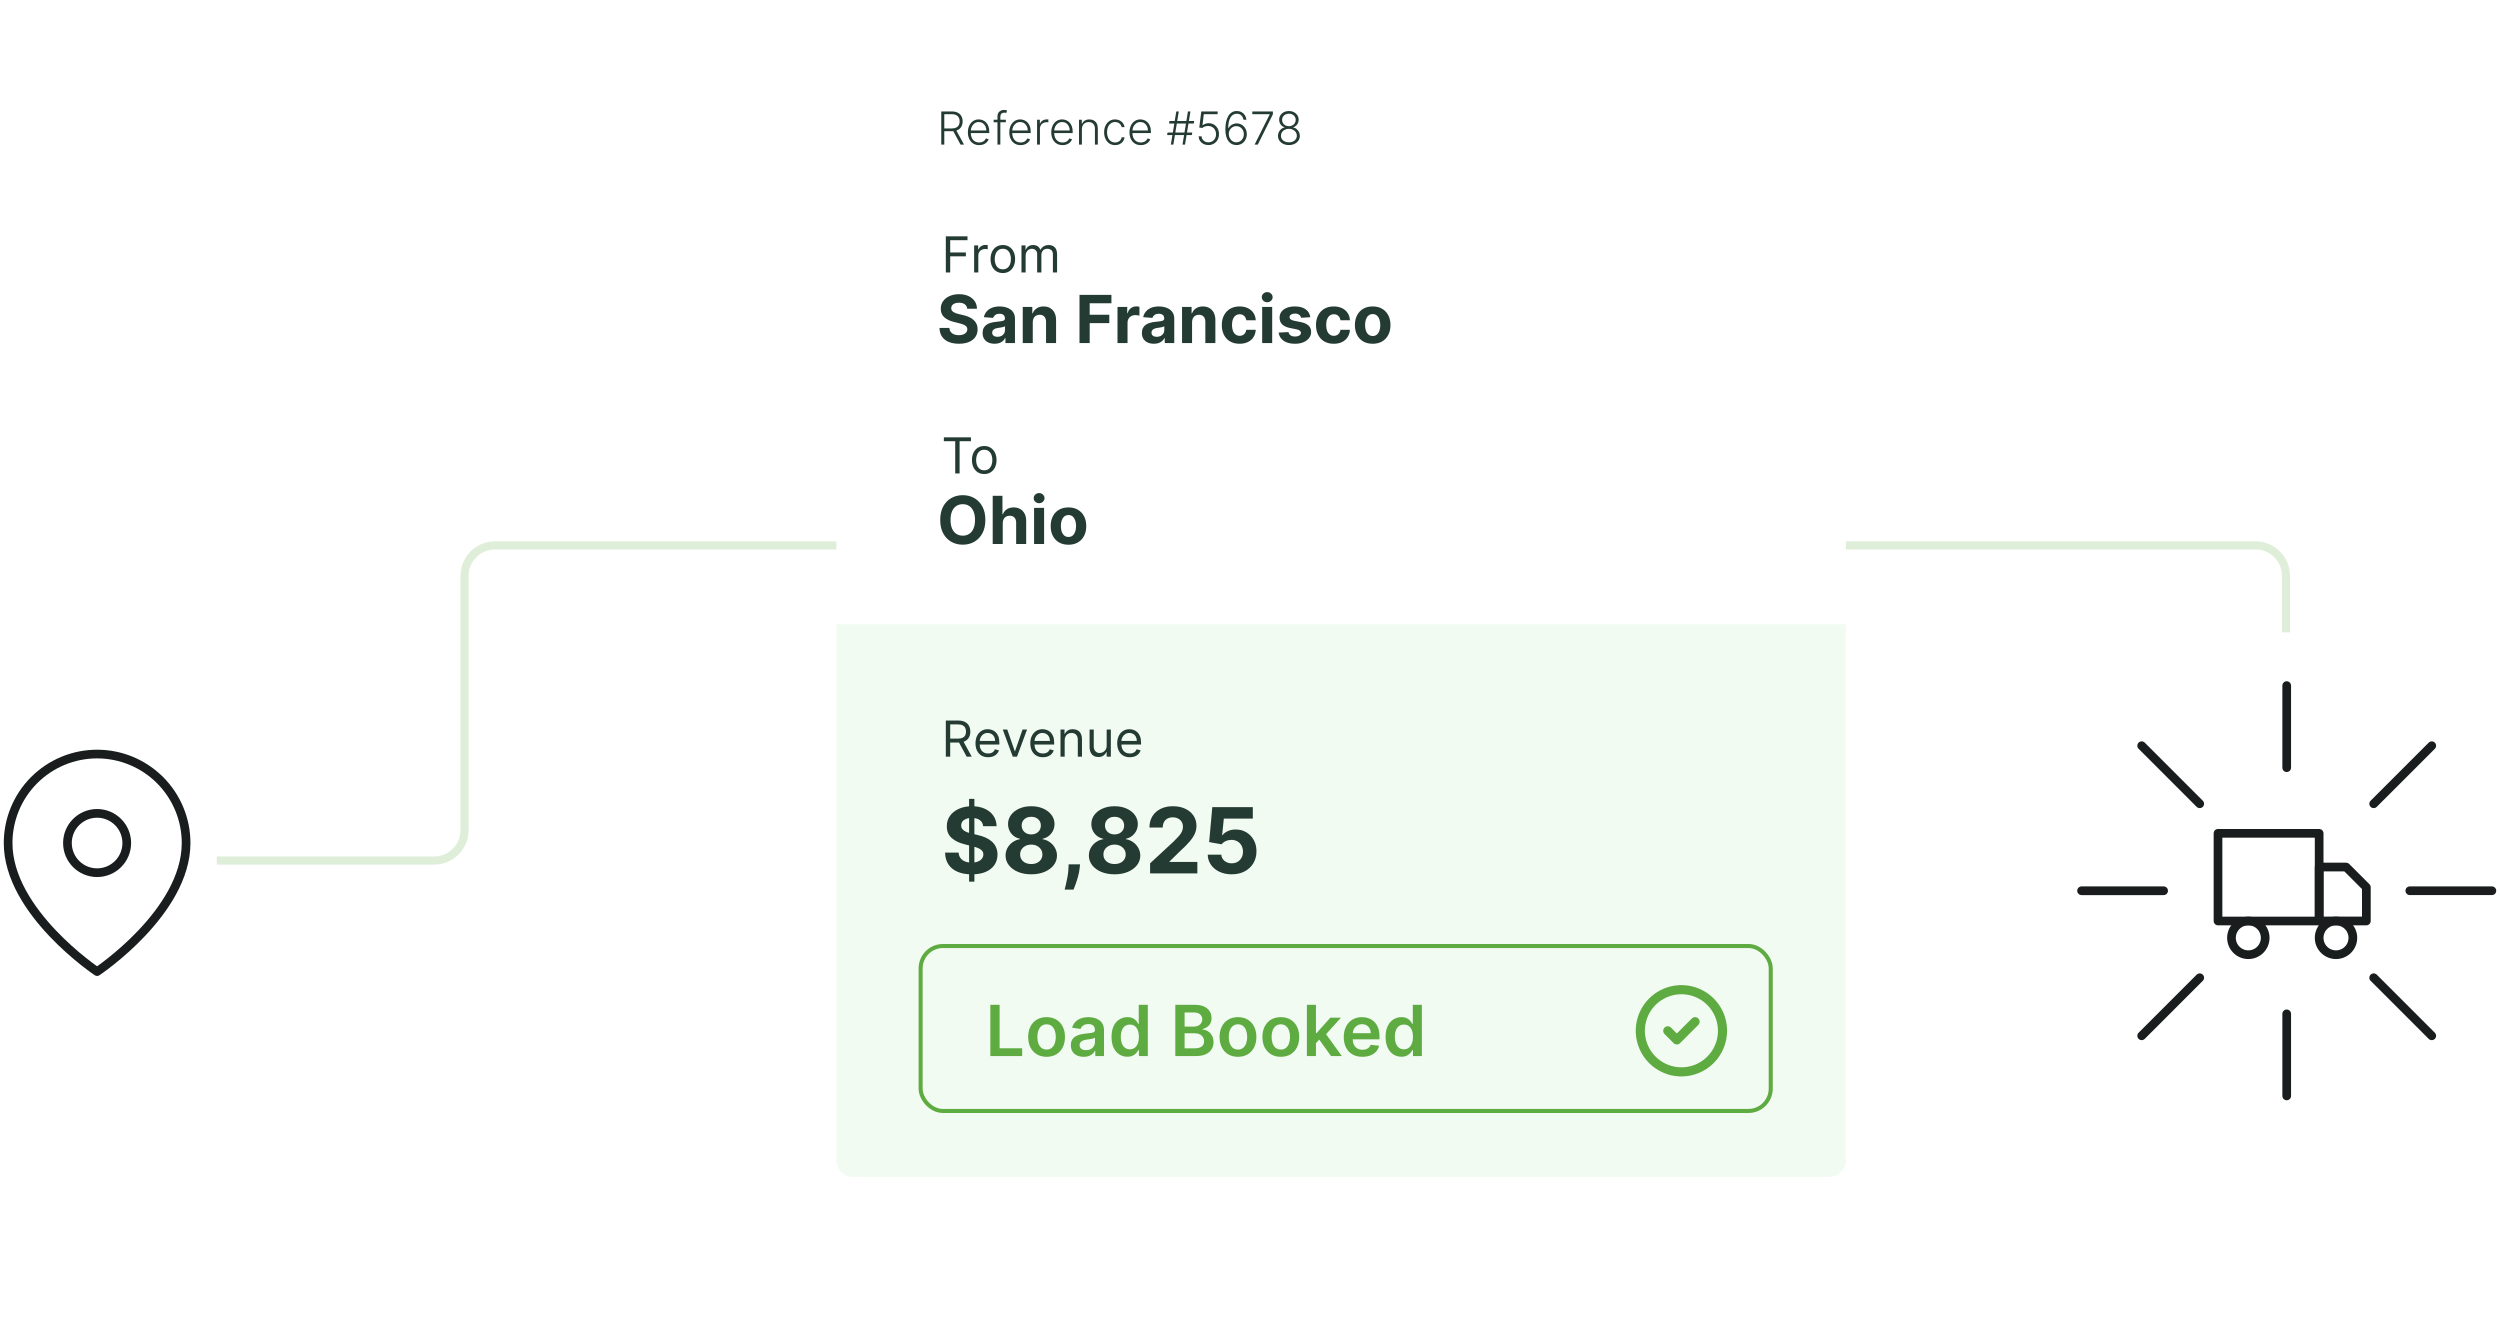 <svg width="616" height="325" viewBox="0 0 616 325" fill="none" xmlns="http://www.w3.org/2000/svg">
<path d="M571.438 205.332H546.516V226.931H571.438V205.332Z" stroke="#191D1D" stroke-width="2.142" stroke-linecap="round" stroke-linejoin="round"/>
<path d="M571.438 213.637H578.083L583.068 218.621V226.929H571.438V213.637Z" stroke="#191D1D" stroke-width="2.142" stroke-linecap="round" stroke-linejoin="round"/>
<path d="M553.99 235.239C556.284 235.239 558.143 233.379 558.143 231.085C558.143 228.791 556.284 226.932 553.99 226.932C551.696 226.932 549.836 228.791 549.836 231.085C549.836 233.379 551.696 235.239 553.99 235.239Z" stroke="#191D1D" stroke-width="2.142" stroke-linecap="round" stroke-linejoin="round"/>
<path d="M575.591 235.239C577.885 235.239 579.745 233.379 579.745 231.085C579.745 228.791 577.885 226.932 575.591 226.932C573.297 226.932 571.438 228.791 571.438 231.085C571.438 233.379 573.297 235.239 575.591 235.239Z" stroke="#191D1D" stroke-width="2.142" stroke-linecap="round" stroke-linejoin="round"/>
<path d="M563.445 168.93V189.151" stroke="#191D1D" stroke-width="2.142" stroke-linecap="round" stroke-linejoin="round"/>
<path d="M563.445 249.812V270.033" stroke="#191D1D" stroke-width="2.142" stroke-linecap="round" stroke-linejoin="round"/>
<path d="M527.707 183.742L542.013 198.049" stroke="#191D1D" stroke-width="2.142" stroke-linecap="round" stroke-linejoin="round"/>
<path d="M584.879 240.914L599.185 255.22" stroke="#191D1D" stroke-width="2.142" stroke-linecap="round" stroke-linejoin="round"/>
<path d="M512.895 219.482H533.116" stroke="#191D1D" stroke-width="2.142" stroke-linecap="round" stroke-linejoin="round"/>
<path d="M593.777 219.48H613.998" stroke="#191D1D" stroke-width="2.142" stroke-linecap="round" stroke-linejoin="round"/>
<path d="M527.707 255.22L542.013 240.914" stroke="#191D1D" stroke-width="2.142" stroke-linecap="round" stroke-linejoin="round"/>
<path d="M584.879 198.049L599.185 183.742" stroke="#191D1D" stroke-width="2.142" stroke-linecap="round" stroke-linejoin="round"/>
<path d="M45.855 207.724C45.855 224.779 23.927 239.397 23.927 239.397C23.927 239.397 2 224.779 2 207.724C2 201.909 4.31 196.331 8.422 192.219C12.534 188.107 18.112 185.797 23.927 185.797C29.743 185.797 35.32 188.107 39.432 192.219C43.544 196.331 45.855 201.909 45.855 207.724Z" stroke="#191D1D" stroke-width="2.142" stroke-linecap="round" stroke-linejoin="round"/>
<path d="M23.926 215.032C27.963 215.032 31.235 211.76 31.235 207.723C31.235 203.686 27.963 200.414 23.926 200.414C19.89 200.414 16.617 203.686 16.617 207.723C16.617 211.76 19.89 215.032 23.926 215.032Z" stroke="#191D1D" stroke-width="2.142" stroke-linecap="round" stroke-linejoin="round"/>
<g filter="url(#filter0_d_5001_12774)">
<rect x="190" y="22.246" width="248.349" height="286.557" rx="3.666" fill="white"/>
</g>
<g filter="url(#filter1_d_5001_12774)">
<rect x="198.246" y="13.08" width="248.349" height="286.557" rx="3.666" fill="white"/>
</g>
<path opacity="0.2" d="M53.414 212.038H106.969C111.11 212.038 114.467 208.681 114.467 204.54V141.881C114.467 137.74 117.824 134.383 121.965 134.383H555.761C559.902 134.383 563.259 137.74 563.259 141.881V155.805" stroke="#5EAB41" stroke-width="2"/>
<g filter="url(#filter2_d_5001_12774)">
<rect x="206.086" y="3" width="248.732" height="286.999" rx="4.083" fill="white"/>
</g>
<path d="M231.928 35.631V27.465H234.564C235.143 27.465 235.627 27.57 236.015 27.78C236.406 27.988 236.7 28.276 236.896 28.645C237.096 29.012 237.195 29.433 237.195 29.909C237.195 30.385 237.096 30.805 236.896 31.169C236.7 31.533 236.407 31.818 236.019 32.023C235.631 32.227 235.15 32.33 234.576 32.33H232.331V31.648H234.556C234.981 31.648 235.335 31.577 235.616 31.436C235.901 31.296 236.112 31.095 236.25 30.834C236.391 30.574 236.462 30.265 236.462 29.909C236.462 29.553 236.391 29.242 236.25 28.976C236.109 28.708 235.897 28.5 235.612 28.354C235.331 28.208 234.974 28.135 234.544 28.135H232.674V35.631H231.928ZM235.529 31.947L237.538 35.631H236.677L234.687 31.947H235.529ZM241.274 35.758C240.703 35.758 240.208 35.626 239.791 35.36C239.374 35.091 239.051 34.721 238.822 34.247C238.596 33.772 238.483 33.224 238.483 32.605C238.483 31.988 238.596 31.44 238.822 30.962C239.051 30.481 239.366 30.105 239.767 29.834C240.171 29.56 240.637 29.423 241.166 29.423C241.499 29.423 241.819 29.484 242.127 29.606C242.436 29.726 242.712 29.911 242.957 30.16C243.204 30.408 243.399 30.72 243.543 31.098C243.686 31.472 243.758 31.916 243.758 32.429V32.78H238.974V32.154H243.032C243.032 31.761 242.953 31.407 242.793 31.093C242.636 30.777 242.417 30.527 242.135 30.344C241.856 30.16 241.533 30.069 241.166 30.069C240.778 30.069 240.437 30.172 240.142 30.38C239.847 30.587 239.615 30.861 239.448 31.201C239.283 31.541 239.199 31.913 239.197 32.318V32.692C239.197 33.179 239.281 33.604 239.448 33.968C239.618 34.33 239.859 34.61 240.17 34.809C240.481 35.009 240.849 35.108 241.274 35.108C241.564 35.108 241.818 35.063 242.036 34.973C242.256 34.883 242.441 34.762 242.59 34.61C242.741 34.456 242.856 34.287 242.933 34.104L243.607 34.323C243.514 34.581 243.361 34.819 243.148 35.037C242.938 35.255 242.675 35.43 242.359 35.563C242.045 35.693 241.683 35.758 241.274 35.758ZM247.842 29.507V30.125H244.832V29.507H247.842ZM245.773 35.631V28.61C245.773 28.28 245.848 28.002 246 27.776C246.154 27.55 246.355 27.379 246.602 27.262C246.849 27.145 247.111 27.086 247.387 27.086C247.573 27.086 247.728 27.102 247.85 27.134C247.975 27.163 248.073 27.193 248.145 27.222L247.938 27.844C247.884 27.828 247.819 27.809 247.742 27.788C247.665 27.767 247.568 27.756 247.451 27.756C247.143 27.756 246.905 27.843 246.737 28.015C246.57 28.188 246.486 28.435 246.486 28.757L246.482 35.631H245.773ZM251.482 35.758C250.911 35.758 250.416 35.626 249.999 35.36C249.582 35.091 249.259 34.721 249.03 34.247C248.804 33.772 248.691 33.224 248.691 32.605C248.691 31.988 248.804 31.44 249.03 30.962C249.259 30.481 249.574 30.105 249.975 29.834C250.379 29.56 250.846 29.423 251.375 29.423C251.707 29.423 252.027 29.484 252.335 29.606C252.644 29.726 252.92 29.911 253.165 30.16C253.412 30.408 253.607 30.72 253.751 31.098C253.894 31.472 253.966 31.916 253.966 32.429V32.78H249.182V32.154H253.24C253.24 31.761 253.161 31.407 253.001 31.093C252.844 30.777 252.625 30.527 252.343 30.344C252.064 30.16 251.741 30.069 251.375 30.069C250.986 30.069 250.645 30.172 250.35 30.38C250.055 30.587 249.824 30.861 249.656 31.201C249.491 31.541 249.408 31.913 249.405 32.318V32.692C249.405 33.179 249.489 33.604 249.656 33.968C249.826 34.33 250.067 34.61 250.378 34.809C250.689 35.009 251.057 35.108 251.482 35.108C251.772 35.108 252.026 35.063 252.244 34.973C252.464 34.883 252.649 34.762 252.798 34.61C252.949 34.456 253.064 34.287 253.141 34.104L253.815 34.323C253.722 34.581 253.569 34.819 253.356 35.037C253.146 35.255 252.883 35.43 252.567 35.563C252.253 35.693 251.892 35.758 251.482 35.758ZM255.53 35.631V29.507H256.22V30.448H256.272C256.394 30.139 256.607 29.891 256.91 29.702C257.215 29.511 257.561 29.415 257.946 29.415C258.005 29.415 258.07 29.416 258.142 29.419C258.213 29.422 258.273 29.424 258.321 29.427V30.148C258.289 30.143 258.233 30.135 258.154 30.125C258.074 30.114 257.987 30.109 257.894 30.109C257.575 30.109 257.291 30.177 257.041 30.312C256.794 30.445 256.599 30.63 256.455 30.866C256.312 31.103 256.24 31.373 256.24 31.676V35.631H255.53ZM261.822 35.758C261.25 35.758 260.756 35.626 260.339 35.36C259.921 35.091 259.598 34.721 259.37 34.247C259.144 33.772 259.031 33.224 259.031 32.605C259.031 31.988 259.144 31.44 259.37 30.962C259.598 30.481 259.913 30.105 260.315 29.834C260.719 29.56 261.185 29.423 261.714 29.423C262.046 29.423 262.367 29.484 262.675 29.606C262.983 29.726 263.26 29.911 263.504 30.16C263.752 30.408 263.947 30.72 264.09 31.098C264.234 31.472 264.306 31.916 264.306 32.429V32.78H259.521V32.154H263.58C263.58 31.761 263.5 31.407 263.341 31.093C263.184 30.777 262.965 30.527 262.683 30.344C262.404 30.16 262.081 30.069 261.714 30.069C261.326 30.069 260.984 30.172 260.689 30.38C260.394 30.587 260.163 30.861 259.996 31.201C259.831 31.541 259.747 31.913 259.744 32.318V32.692C259.744 33.179 259.828 33.604 259.996 33.968C260.166 34.33 260.406 34.61 260.717 34.809C261.028 35.009 261.396 35.108 261.822 35.108C262.112 35.108 262.365 35.063 262.583 34.973C262.804 34.883 262.989 34.762 263.138 34.61C263.289 34.456 263.403 34.287 263.48 34.104L264.154 34.323C264.061 34.581 263.908 34.819 263.696 35.037C263.486 35.255 263.223 35.43 262.906 35.563C262.593 35.693 262.231 35.758 261.822 35.758ZM266.579 31.803V35.631H265.87V29.507H266.56V30.468H266.623C266.767 30.154 266.99 29.903 267.293 29.714C267.599 29.523 267.976 29.427 268.425 29.427C268.837 29.427 269.199 29.513 269.51 29.686C269.824 29.856 270.067 30.107 270.24 30.44C270.415 30.772 270.503 31.18 270.503 31.664V35.631H269.793V31.707C269.793 31.205 269.652 30.808 269.37 30.515C269.091 30.223 268.717 30.077 268.246 30.077C267.924 30.077 267.639 30.146 267.389 30.284C267.139 30.422 266.941 30.622 266.795 30.882C266.651 31.14 266.579 31.447 266.579 31.803ZM274.764 35.758C274.216 35.758 273.739 35.622 273.333 35.348C272.929 35.074 272.615 34.699 272.392 34.223C272.168 33.748 272.057 33.205 272.057 32.597C272.057 31.983 272.17 31.436 272.396 30.958C272.624 30.48 272.941 30.105 273.345 29.834C273.749 29.56 274.218 29.423 274.752 29.423C275.161 29.423 275.532 29.503 275.864 29.662C276.197 29.819 276.471 30.041 276.686 30.328C276.904 30.612 277.041 30.945 277.097 31.325H276.379C276.304 30.979 276.125 30.684 275.841 30.44C275.559 30.192 275.2 30.069 274.764 30.069C274.373 30.069 274.028 30.175 273.727 30.388C273.427 30.598 273.192 30.892 273.022 31.269C272.854 31.644 272.77 32.078 272.77 32.573C272.77 33.07 272.853 33.51 273.018 33.892C273.182 34.273 273.414 34.57 273.711 34.786C274.012 35.001 274.363 35.108 274.764 35.108C275.035 35.108 275.282 35.058 275.506 34.957C275.732 34.853 275.92 34.707 276.072 34.518C276.226 34.33 276.33 34.105 276.383 33.845H277.1C277.047 34.214 276.916 34.544 276.706 34.833C276.498 35.12 276.229 35.346 275.896 35.511C275.567 35.676 275.189 35.758 274.764 35.758ZM281.098 35.758C280.526 35.758 280.032 35.626 279.614 35.36C279.197 35.091 278.874 34.721 278.646 34.247C278.42 33.772 278.307 33.224 278.307 32.605C278.307 31.988 278.42 31.44 278.646 30.962C278.874 30.481 279.189 30.105 279.59 29.834C279.994 29.56 280.461 29.423 280.99 29.423C281.322 29.423 281.643 29.484 281.951 29.606C282.259 29.726 282.536 29.911 282.78 30.16C283.027 30.408 283.223 30.72 283.366 31.098C283.51 31.472 283.582 31.916 283.582 32.429V32.78H278.797V32.154H282.856C282.856 31.761 282.776 31.407 282.617 31.093C282.46 30.777 282.241 30.527 281.959 30.344C281.68 30.16 281.357 30.069 280.99 30.069C280.602 30.069 280.26 30.172 279.965 30.38C279.67 30.587 279.439 30.861 279.271 31.201C279.107 31.541 279.023 31.913 279.02 32.318V32.692C279.02 33.179 279.104 33.604 279.271 33.968C279.442 34.33 279.682 34.61 279.993 34.809C280.304 35.009 280.672 35.108 281.098 35.108C281.387 35.108 281.641 35.063 281.859 34.973C282.08 34.883 282.264 34.762 282.413 34.61C282.565 34.456 282.679 34.287 282.756 34.104L283.43 34.323C283.337 34.581 283.184 34.819 282.972 35.037C282.762 35.255 282.498 35.43 282.182 35.563C281.868 35.693 281.507 35.758 281.098 35.758ZM291.369 35.631L292.709 27.465H293.327L291.987 35.631H291.369ZM287.578 33.275L287.681 32.66H293.774L293.67 33.275H287.578ZM288.499 35.631L289.838 27.465H290.456L289.117 35.631H288.499ZM288.052 30.436L288.152 29.822H294.244L294.144 30.436H288.052ZM297.758 35.742C297.303 35.742 296.897 35.651 296.538 35.467C296.182 35.281 295.897 35.026 295.685 34.702C295.475 34.378 295.363 34.007 295.35 33.589H296.071C296.095 34.023 296.265 34.379 296.582 34.658C296.898 34.934 297.29 35.073 297.758 35.073C298.122 35.073 298.446 34.986 298.731 34.813C299.015 34.638 299.237 34.399 299.397 34.096C299.559 33.79 299.64 33.446 299.64 33.063C299.637 32.664 299.551 32.314 299.381 32.011C299.21 31.705 298.979 31.466 298.687 31.293C298.397 31.12 298.071 31.034 297.71 31.034C297.436 31.031 297.168 31.076 296.905 31.169C296.641 31.262 296.422 31.382 296.247 31.528L295.501 31.432L295.992 27.465H300.027V28.135H296.618L296.291 30.866H296.33C296.511 30.715 296.73 30.591 296.988 30.495C297.249 30.4 297.524 30.352 297.814 30.352C298.295 30.352 298.727 30.468 299.109 30.699C299.495 30.93 299.799 31.249 300.023 31.656C300.248 32.06 300.361 32.525 300.361 33.051C300.361 33.567 300.248 34.028 300.023 34.435C299.799 34.839 299.491 35.158 299.098 35.392C298.707 35.626 298.26 35.742 297.758 35.742ZM304.63 35.742C304.292 35.74 303.962 35.672 303.641 35.539C303.319 35.404 303.029 35.187 302.772 34.889C302.514 34.589 302.309 34.193 302.158 33.701C302.006 33.209 301.93 32.605 301.93 31.887C301.93 31.222 301.989 30.614 302.106 30.061C302.223 29.508 302.398 29.029 302.632 28.625C302.866 28.221 303.158 27.909 303.509 27.689C303.86 27.465 304.271 27.354 304.741 27.354C305.183 27.354 305.572 27.445 305.91 27.629C306.247 27.809 306.521 28.062 306.731 28.386C306.941 28.71 307.072 29.084 307.126 29.507H306.392C306.318 29.076 306.141 28.721 305.862 28.442C305.583 28.163 305.209 28.023 304.741 28.023C304.071 28.023 303.553 28.334 303.186 28.956C302.82 29.576 302.635 30.456 302.632 31.596H302.684C302.814 31.354 302.982 31.145 303.186 30.97C303.394 30.792 303.629 30.654 303.892 30.555C304.155 30.454 304.432 30.404 304.721 30.404C305.176 30.404 305.592 30.519 305.969 30.751C306.347 30.979 306.648 31.294 306.874 31.696C307.1 32.094 307.213 32.55 307.213 33.063C307.213 33.55 307.106 33.998 306.89 34.407C306.678 34.816 306.377 35.142 305.989 35.384C305.604 35.626 305.151 35.745 304.63 35.742ZM304.63 35.073C304.986 35.073 305.303 34.982 305.583 34.801C305.864 34.621 306.086 34.379 306.248 34.076C306.411 33.77 306.492 33.433 306.492 33.063C306.492 32.694 306.411 32.359 306.248 32.058C306.086 31.758 305.864 31.519 305.583 31.341C305.303 31.163 304.986 31.074 304.63 31.074C304.359 31.074 304.106 31.129 303.872 31.241C303.638 31.35 303.435 31.5 303.262 31.692C303.092 31.88 302.962 32.097 302.871 32.342C302.784 32.586 302.75 32.843 302.772 33.111C302.801 33.486 302.898 33.822 303.063 34.12C303.23 34.415 303.448 34.647 303.717 34.818C303.988 34.988 304.292 35.073 304.63 35.073ZM309.135 35.631L312.855 28.187V28.135H308.569V27.465H313.637V28.167L309.921 35.631H309.135ZM317.586 35.742C317.065 35.742 316.601 35.644 316.194 35.447C315.788 35.251 315.469 34.982 315.237 34.642C315.006 34.299 314.891 33.912 314.891 33.482C314.891 33.144 314.961 32.829 315.102 32.537C315.243 32.242 315.437 31.995 315.684 31.795C315.931 31.593 316.209 31.462 316.517 31.401V31.357C316.116 31.24 315.793 31.01 315.548 30.667C315.304 30.321 315.183 29.929 315.186 29.491C315.183 29.084 315.287 28.72 315.497 28.398C315.707 28.077 315.992 27.823 316.354 27.637C316.718 27.448 317.129 27.354 317.586 27.354C318.04 27.354 318.448 27.448 318.81 27.637C319.171 27.823 319.457 28.077 319.667 28.398C319.88 28.72 319.987 29.084 319.99 29.491C319.987 29.927 319.864 30.319 319.619 30.667C319.375 31.012 319.053 31.242 318.654 31.357V31.401C318.963 31.459 319.239 31.589 319.484 31.791C319.728 31.993 319.922 32.242 320.066 32.537C320.209 32.829 320.281 33.144 320.281 33.482C320.281 33.912 320.164 34.299 319.93 34.642C319.699 34.982 319.38 35.251 318.973 35.447C318.569 35.644 318.107 35.742 317.586 35.742ZM317.586 35.073C317.974 35.073 318.314 35.004 318.607 34.865C318.902 34.724 319.132 34.532 319.296 34.287C319.464 34.043 319.548 33.762 319.548 33.446C319.548 33.119 319.461 32.828 319.288 32.573C319.116 32.315 318.882 32.111 318.587 31.963C318.292 31.811 317.958 31.735 317.586 31.735C317.214 31.735 316.879 31.811 316.581 31.963C316.286 32.111 316.052 32.315 315.879 32.573C315.709 32.828 315.624 33.119 315.624 33.446C315.624 33.762 315.705 34.043 315.867 34.287C316.032 34.532 316.262 34.724 316.557 34.865C316.855 35.004 317.198 35.073 317.586 35.073ZM317.586 31.098C317.905 31.098 318.191 31.03 318.443 30.894C318.696 30.759 318.895 30.574 319.041 30.34C319.19 30.103 319.266 29.835 319.268 29.535C319.266 29.237 319.191 28.974 319.045 28.745C318.899 28.514 318.7 28.334 318.447 28.207C318.197 28.077 317.91 28.011 317.586 28.011C317.262 28.011 316.972 28.077 316.717 28.207C316.464 28.334 316.265 28.514 316.119 28.745C315.975 28.974 315.905 29.237 315.907 29.535C315.905 29.835 315.976 30.103 316.123 30.34C316.271 30.574 316.472 30.759 316.725 30.894C316.98 31.03 317.267 31.098 317.586 31.098Z" fill="#243B34"/>
<path d="M206.086 153.816H454.818V285.917C454.818 288.172 452.99 290 450.735 290H210.169C207.914 290 206.086 288.172 206.086 285.917V153.816Z" fill="#F2FBF2"/>
<path d="M238.783 217.25V196.836H240.09V217.25H238.783ZM242.251 203.575C242.188 202.931 241.914 202.432 241.43 202.075C240.946 201.719 240.29 201.541 239.46 201.541C238.897 201.541 238.421 201.621 238.033 201.78C237.645 201.934 237.347 202.15 237.14 202.426C236.938 202.703 236.837 203.016 236.837 203.367C236.826 203.66 236.887 203.915 237.02 204.133C237.159 204.351 237.347 204.539 237.587 204.699C237.826 204.853 238.102 204.989 238.416 205.106C238.73 205.217 239.064 205.313 239.421 205.393L240.888 205.744C241.6 205.903 242.254 206.116 242.85 206.381C243.445 206.647 243.961 206.974 244.397 207.362C244.832 207.75 245.17 208.208 245.409 208.734C245.654 209.26 245.779 209.864 245.784 210.544C245.779 211.543 245.524 212.41 245.019 213.144C244.519 213.872 243.796 214.438 242.85 214.842C241.909 215.241 240.774 215.44 239.445 215.44C238.126 215.44 236.978 215.238 236 214.834C235.027 214.43 234.267 213.832 233.719 213.04C233.177 212.243 232.892 211.256 232.866 210.082H236.207C236.244 210.629 236.401 211.086 236.677 211.453C236.959 211.815 237.334 212.088 237.802 212.274C238.275 212.455 238.809 212.546 239.405 212.546C239.989 212.546 240.497 212.461 240.928 212.29C241.364 212.12 241.701 211.884 241.94 211.581C242.18 211.278 242.299 210.929 242.299 210.536C242.299 210.169 242.19 209.861 241.972 209.611C241.76 209.361 241.446 209.149 241.031 208.973C240.622 208.798 240.12 208.638 239.524 208.495L237.746 208.048C236.369 207.713 235.282 207.19 234.485 206.477C233.687 205.765 233.291 204.805 233.296 203.598C233.291 202.61 233.554 201.746 234.086 201.007C234.623 200.268 235.359 199.691 236.295 199.276C237.23 198.862 238.294 198.654 239.484 198.654C240.697 198.654 241.754 198.862 242.658 199.276C243.567 199.691 244.274 200.268 244.779 201.007C245.284 201.746 245.545 202.602 245.561 203.575H242.251ZM254.103 215.432C252.875 215.432 251.783 215.233 250.826 214.834C249.874 214.43 249.127 213.88 248.585 213.184C248.043 212.487 247.772 211.698 247.772 210.815C247.772 210.135 247.926 209.51 248.234 208.941C248.548 208.367 248.973 207.891 249.51 207.514C250.047 207.131 250.648 206.887 251.312 206.78V206.669C250.44 206.493 249.733 206.07 249.191 205.401C248.649 204.725 248.378 203.941 248.378 203.048C248.378 202.203 248.625 201.451 249.119 200.792C249.614 200.127 250.292 199.606 251.153 199.229C252.019 198.846 253.003 198.654 254.103 198.654C255.204 198.654 256.185 198.846 257.046 199.229C257.912 199.611 258.593 200.135 259.087 200.799C259.582 201.459 259.831 202.208 259.837 203.048C259.831 203.947 259.555 204.731 259.007 205.401C258.46 206.07 257.758 206.493 256.902 206.669V206.78C257.556 206.887 258.149 207.131 258.68 207.514C259.217 207.891 259.643 208.367 259.956 208.941C260.275 209.51 260.437 210.135 260.443 210.815C260.437 211.698 260.164 212.487 259.621 213.184C259.079 213.88 258.33 214.43 257.373 214.834C256.421 215.233 255.331 215.432 254.103 215.432ZM254.103 212.896C254.651 212.896 255.129 212.798 255.539 212.601C255.948 212.399 256.267 212.123 256.496 211.772C256.729 211.416 256.846 211.007 256.846 210.544C256.846 210.071 256.727 209.654 256.488 209.292C256.248 208.925 255.924 208.638 255.515 208.431C255.105 208.218 254.635 208.112 254.103 208.112C253.577 208.112 253.106 208.218 252.692 208.431C252.277 208.638 251.95 208.925 251.711 209.292C251.477 209.654 251.36 210.071 251.36 210.544C251.36 211.007 251.474 211.416 251.703 211.772C251.932 212.123 252.253 212.399 252.668 212.601C253.083 212.798 253.561 212.896 254.103 212.896ZM254.103 205.6C254.56 205.6 254.967 205.507 255.323 205.321C255.679 205.135 255.959 204.877 256.161 204.547C256.363 204.218 256.464 203.838 256.464 203.407C256.464 202.982 256.363 202.61 256.161 202.291C255.959 201.966 255.682 201.714 255.331 201.533C254.98 201.347 254.571 201.254 254.103 201.254C253.641 201.254 253.231 201.347 252.875 201.533C252.519 201.714 252.24 201.966 252.038 202.291C251.841 202.61 251.743 202.982 251.743 203.407C251.743 203.838 251.844 204.218 252.046 204.547C252.248 204.877 252.527 205.135 252.883 205.321C253.239 205.507 253.646 205.6 254.103 205.6ZM266.12 212.976L266.033 213.853C265.964 214.555 265.831 215.254 265.634 215.951C265.443 216.652 265.241 217.288 265.028 217.856C264.821 218.425 264.653 218.872 264.526 219.196H262.325C262.404 218.882 262.513 218.444 262.652 217.88C262.79 217.322 262.92 216.695 263.042 215.998C263.165 215.302 263.242 214.592 263.274 213.869L263.314 212.976H266.12ZM274.629 215.432C273.401 215.432 272.309 215.233 271.352 214.834C270.4 214.43 269.653 213.88 269.111 213.184C268.569 212.487 268.297 211.698 268.297 210.815C268.297 210.135 268.452 209.51 268.76 208.941C269.074 208.367 269.499 207.891 270.036 207.514C270.573 207.131 271.173 206.887 271.838 206.78V206.669C270.966 206.493 270.259 206.07 269.717 205.401C269.175 204.725 268.903 203.941 268.903 203.048C268.903 202.203 269.151 201.451 269.645 200.792C270.14 200.127 270.817 199.606 271.679 199.229C272.545 198.846 273.529 198.654 274.629 198.654C275.729 198.654 276.71 198.846 277.572 199.229C278.438 199.611 279.119 200.135 279.613 200.799C280.107 201.459 280.357 202.208 280.363 203.048C280.357 203.947 280.081 204.731 279.533 205.401C278.986 206.07 278.284 206.493 277.428 206.669V206.78C278.082 206.887 278.675 207.131 279.206 207.514C279.743 207.891 280.168 208.367 280.482 208.941C280.801 209.51 280.963 210.135 280.969 210.815C280.963 211.698 280.689 212.487 280.147 213.184C279.605 213.88 278.855 214.43 277.898 214.834C276.947 215.233 275.857 215.432 274.629 215.432ZM274.629 212.896C275.177 212.896 275.655 212.798 276.064 212.601C276.474 212.399 276.793 212.123 277.021 211.772C277.255 211.416 277.372 211.007 277.372 210.544C277.372 210.071 277.253 209.654 277.013 209.292C276.774 208.925 276.45 208.638 276.04 208.431C275.631 208.218 275.161 208.112 274.629 208.112C274.103 208.112 273.632 208.218 273.218 208.431C272.803 208.638 272.476 208.925 272.237 209.292C272.003 209.654 271.886 210.071 271.886 210.544C271.886 211.007 272 211.416 272.229 211.772C272.457 212.123 272.779 212.399 273.194 212.601C273.608 212.798 274.087 212.896 274.629 212.896ZM274.629 205.6C275.086 205.6 275.493 205.507 275.849 205.321C276.205 205.135 276.484 204.877 276.686 204.547C276.888 204.218 276.989 203.838 276.989 203.407C276.989 202.982 276.888 202.61 276.686 202.291C276.484 201.966 276.208 201.714 275.857 201.533C275.506 201.347 275.097 201.254 274.629 201.254C274.167 201.254 273.757 201.347 273.401 201.533C273.045 201.714 272.766 201.966 272.564 202.291C272.367 202.61 272.269 202.982 272.269 203.407C272.269 203.838 272.37 204.218 272.572 204.547C272.774 204.877 273.053 205.135 273.409 205.321C273.765 205.507 274.172 205.6 274.629 205.6ZM283.383 215.209V212.721L289.196 207.338C289.69 206.86 290.105 206.429 290.44 206.047C290.78 205.664 291.038 205.289 291.214 204.922C291.389 204.55 291.477 204.149 291.477 203.718C291.477 203.24 291.368 202.828 291.15 202.482C290.932 202.131 290.634 201.863 290.257 201.677C289.879 201.485 289.451 201.39 288.973 201.39C288.473 201.39 288.037 201.491 287.665 201.693C287.293 201.895 287.006 202.184 286.804 202.562C286.602 202.939 286.501 203.388 286.501 203.909H283.223C283.223 202.841 283.465 201.913 283.949 201.126C284.433 200.34 285.111 199.731 285.982 199.3C286.854 198.87 287.859 198.654 288.997 198.654C290.166 198.654 291.184 198.862 292.051 199.276C292.923 199.686 293.6 200.255 294.084 200.983C294.568 201.711 294.81 202.546 294.81 203.487C294.81 204.103 294.688 204.712 294.443 205.313C294.204 205.914 293.776 206.581 293.159 207.314C292.543 208.043 291.673 208.917 290.552 209.938L288.167 212.274V212.386H295.025V215.209H283.383ZM303.492 215.432C302.365 215.432 301.36 215.225 300.478 214.81C299.6 214.396 298.904 213.824 298.388 213.096C297.873 212.367 297.604 211.533 297.583 210.592H300.932C300.969 211.225 301.235 211.738 301.73 212.131C302.224 212.524 302.811 212.721 303.492 212.721C304.034 212.721 304.513 212.601 304.927 212.362C305.347 212.118 305.674 211.78 305.908 211.349C306.147 210.914 306.267 210.414 306.267 209.85C306.267 209.276 306.145 208.771 305.9 208.335C305.661 207.899 305.329 207.559 304.903 207.314C304.478 207.07 303.992 206.945 303.444 206.94C302.966 206.94 302.5 207.038 302.049 207.235C301.602 207.431 301.254 207.7 301.004 208.04L297.934 207.49L298.707 198.878H308.691V201.701H301.554L301.131 205.791H301.227C301.514 205.387 301.948 205.052 302.527 204.787C303.106 204.521 303.755 204.388 304.473 204.388C305.456 204.388 306.333 204.619 307.104 205.082C307.875 205.544 308.484 206.179 308.93 206.988C309.377 207.79 309.598 208.715 309.592 209.763C309.598 210.863 309.342 211.841 308.827 212.697C308.316 213.548 307.601 214.218 306.682 214.707C305.767 215.19 304.704 215.432 303.492 215.432Z" fill="#243B34"/>
<path d="M233.051 186.445V177.537H236.061C236.757 177.537 237.328 177.656 237.775 177.894C238.222 178.129 238.552 178.452 238.767 178.864C238.981 179.276 239.089 179.744 239.089 180.269C239.089 180.794 238.981 181.259 238.767 181.665C238.552 182.071 238.223 182.39 237.779 182.622C237.336 182.851 236.769 182.966 236.079 182.966H233.643V181.991H236.044C236.519 181.991 236.902 181.922 237.192 181.783C237.485 181.643 237.697 181.446 237.827 181.191C237.961 180.933 238.027 180.626 238.027 180.269C238.027 179.912 237.961 179.6 237.827 179.334C237.694 179.067 237.481 178.861 237.188 178.716C236.895 178.568 236.508 178.494 236.026 178.494H234.13V186.445H233.051ZM237.244 182.444L239.437 186.445H238.184L236.026 182.444H237.244ZM243.476 186.584C242.833 186.584 242.277 186.442 241.81 186.158C241.346 185.871 240.988 185.471 240.736 184.958C240.487 184.442 240.362 183.841 240.362 183.157C240.362 182.473 240.487 181.87 240.736 181.348C240.988 180.823 241.339 180.414 241.789 180.121C242.241 179.825 242.769 179.677 243.372 179.677C243.72 179.677 244.063 179.735 244.403 179.851C244.742 179.967 245.051 180.156 245.329 180.417C245.608 180.675 245.829 181.017 245.995 181.443C246.16 181.87 246.243 182.394 246.243 183.018V183.453H241.093V182.565H245.199C245.199 182.189 245.123 181.852 244.973 181.556C244.825 181.261 244.613 181.027 244.337 180.856C244.065 180.685 243.743 180.599 243.372 180.599C242.963 180.599 242.609 180.701 242.311 180.904C242.015 181.104 241.787 181.365 241.628 181.687C241.468 182.009 241.388 182.354 241.388 182.722V183.314C241.388 183.818 241.475 184.246 241.649 184.597C241.826 184.945 242.071 185.21 242.385 185.393C242.698 185.572 243.062 185.662 243.476 185.662C243.746 185.662 243.99 185.625 244.207 185.549C244.427 185.471 244.617 185.355 244.777 185.201C244.936 185.045 245.06 184.85 245.147 184.618L246.138 184.897C246.034 185.233 245.858 185.529 245.612 185.784C245.365 186.036 245.061 186.234 244.699 186.376C244.336 186.515 243.929 186.584 243.476 186.584ZM253.064 179.764L250.593 186.445H249.549L247.079 179.764H248.192L250.037 185.088H250.106L251.95 179.764H253.064ZM256.981 186.584C256.337 186.584 255.782 186.442 255.315 186.158C254.851 185.871 254.493 185.471 254.24 184.958C253.991 184.442 253.866 183.841 253.866 183.157C253.866 182.473 253.991 181.87 254.24 181.348C254.493 180.823 254.844 180.414 255.293 180.121C255.745 179.825 256.273 179.677 256.876 179.677C257.224 179.677 257.568 179.735 257.907 179.851C258.246 179.967 258.555 180.156 258.834 180.417C259.112 180.675 259.334 181.017 259.499 181.443C259.664 181.87 259.747 182.394 259.747 183.018V183.453H254.597V182.565H258.703C258.703 182.189 258.628 181.852 258.477 181.556C258.329 181.261 258.117 181.027 257.842 180.856C257.569 180.685 257.247 180.599 256.876 180.599C256.467 180.599 256.114 180.701 255.815 180.904C255.519 181.104 255.292 181.365 255.132 181.687C254.973 182.009 254.893 182.354 254.893 182.722V183.314C254.893 183.818 254.98 184.246 255.154 184.597C255.331 184.945 255.576 185.21 255.889 185.393C256.202 185.572 256.566 185.662 256.981 185.662C257.25 185.662 257.494 185.625 257.711 185.549C257.932 185.471 258.122 185.355 258.281 185.201C258.441 185.045 258.564 184.85 258.651 184.618L259.643 184.897C259.538 185.233 259.363 185.529 259.116 185.784C258.87 186.036 258.565 186.234 258.203 186.376C257.84 186.515 257.433 186.584 256.981 186.584ZM262.335 182.426V186.445H261.309V179.764H262.3V180.808H262.387C262.544 180.469 262.782 180.196 263.101 179.991C263.42 179.782 263.831 179.677 264.336 179.677C264.788 179.677 265.184 179.77 265.523 179.956C265.863 180.138 266.126 180.417 266.315 180.791C266.503 181.162 266.598 181.632 266.598 182.2V186.445H265.571V182.27C265.571 181.745 265.435 181.336 265.162 181.043C264.89 180.747 264.516 180.599 264.04 180.599C263.712 180.599 263.42 180.67 263.161 180.813C262.906 180.955 262.705 181.162 262.557 181.435C262.409 181.707 262.335 182.038 262.335 182.426ZM272.684 183.714V179.764H273.71V186.445H272.684V185.314H272.614C272.458 185.654 272.214 185.942 271.884 186.18C271.553 186.415 271.135 186.532 270.631 186.532C270.213 186.532 269.842 186.441 269.517 186.258C269.193 186.073 268.937 185.794 268.752 185.423C268.566 185.049 268.473 184.578 268.473 184.01V179.764H269.5V183.94C269.5 184.427 269.636 184.816 269.909 185.106C270.184 185.396 270.535 185.541 270.961 185.541C271.217 185.541 271.476 185.475 271.74 185.345C272.007 185.214 272.23 185.014 272.41 184.745C272.592 184.475 272.684 184.131 272.684 183.714ZM278.392 186.584C277.748 186.584 277.193 186.442 276.726 186.158C276.262 185.871 275.904 185.471 275.651 184.958C275.402 184.442 275.277 183.841 275.277 183.157C275.277 182.473 275.402 181.87 275.651 181.348C275.904 180.823 276.254 180.414 276.704 180.121C277.156 179.825 277.684 179.677 278.287 179.677C278.635 179.677 278.979 179.735 279.318 179.851C279.657 179.967 279.966 180.156 280.245 180.417C280.523 180.675 280.745 181.017 280.91 181.443C281.075 181.87 281.158 182.394 281.158 183.018V183.453H276.008V182.565H280.114C280.114 182.189 280.039 181.852 279.888 181.556C279.74 181.261 279.528 181.027 279.253 180.856C278.98 180.685 278.658 180.599 278.287 180.599C277.878 180.599 277.525 180.701 277.226 180.904C276.93 181.104 276.703 181.365 276.543 181.687C276.384 182.009 276.304 182.354 276.304 182.722V183.314C276.304 183.818 276.391 184.246 276.565 184.597C276.742 184.945 276.987 185.21 277.3 185.393C277.613 185.572 277.977 185.662 278.392 185.662C278.661 185.662 278.905 185.625 279.122 185.549C279.343 185.471 279.533 185.355 279.692 185.201C279.852 185.045 279.975 184.85 280.062 184.618L281.054 184.897C280.949 185.233 280.774 185.529 280.527 185.784C280.281 186.036 279.976 186.234 279.614 186.376C279.251 186.515 278.844 186.584 278.392 186.584Z" fill="#243B34"/>
<path d="M233.051 67.143V58.235H238.393V59.191H234.13V62.201H237.993V63.158H234.13V67.143H233.051ZM240.029 67.143V60.462H241.021V61.471H241.091C241.212 61.14 241.433 60.872 241.752 60.666C242.071 60.46 242.43 60.357 242.83 60.357C242.906 60.357 243 60.359 243.113 60.361C243.226 60.364 243.312 60.369 243.37 60.375V61.419C243.335 61.41 243.255 61.397 243.13 61.379C243.009 61.359 242.88 61.349 242.743 61.349C242.419 61.349 242.129 61.417 241.873 61.553C241.621 61.687 241.421 61.872 241.273 62.11C241.128 62.345 241.056 62.613 241.056 62.915V67.143H240.029ZM247.097 67.282C246.494 67.282 245.965 67.138 245.51 66.851C245.057 66.564 244.704 66.162 244.448 65.646C244.196 65.13 244.07 64.527 244.07 63.837C244.07 63.141 244.196 62.533 244.448 62.014C244.704 61.495 245.057 61.092 245.51 60.805C245.965 60.518 246.494 60.375 247.097 60.375C247.7 60.375 248.228 60.518 248.681 60.805C249.136 61.092 249.49 61.495 249.742 62.014C249.997 62.533 250.125 63.141 250.125 63.837C250.125 64.527 249.997 65.13 249.742 65.646C249.49 66.162 249.136 66.564 248.681 66.851C248.228 67.138 247.7 67.282 247.097 67.282ZM247.097 66.36C247.555 66.36 247.932 66.242 248.228 66.007C248.524 65.772 248.743 65.464 248.885 65.081C249.027 64.698 249.098 64.283 249.098 63.837C249.098 63.39 249.027 62.974 248.885 62.589C248.743 62.203 248.524 61.891 248.228 61.653C247.932 61.416 247.555 61.297 247.097 61.297C246.639 61.297 246.262 61.416 245.966 61.653C245.671 61.891 245.452 62.203 245.31 62.589C245.168 62.974 245.096 63.39 245.096 63.837C245.096 64.283 245.168 64.698 245.31 65.081C245.452 65.464 245.671 65.772 245.966 66.007C246.262 66.242 246.639 66.36 247.097 66.36ZM251.692 67.143V60.462H252.683V61.505H252.77C252.909 61.149 253.134 60.872 253.444 60.675C253.755 60.475 254.127 60.375 254.562 60.375C255.003 60.375 255.37 60.475 255.663 60.675C255.959 60.872 256.189 61.149 256.354 61.505H256.424C256.595 61.16 256.852 60.886 257.194 60.683C257.536 60.477 257.946 60.375 258.425 60.375C259.022 60.375 259.511 60.562 259.891 60.936C260.27 61.307 260.46 61.885 260.46 62.671V67.143H259.434V62.671C259.434 62.178 259.299 61.826 259.029 61.614C258.76 61.403 258.442 61.297 258.077 61.297C257.607 61.297 257.243 61.439 256.985 61.723C256.727 62.004 256.598 62.361 256.598 62.793V67.143H255.554V62.567C255.554 62.187 255.431 61.881 255.184 61.649C254.938 61.414 254.62 61.297 254.232 61.297C253.965 61.297 253.716 61.368 253.484 61.51C253.255 61.652 253.069 61.849 252.927 62.101C252.788 62.351 252.718 62.639 252.718 62.967V67.143H251.692Z" fill="#243B34"/>
<path d="M232.564 108.715V107.758H239.245V108.715H236.444V116.666H235.365V108.715H232.564ZM242.516 116.805C241.913 116.805 241.384 116.662 240.928 116.375C240.476 116.088 240.122 115.686 239.867 115.17C239.615 114.654 239.489 114.05 239.489 113.36C239.489 112.664 239.615 112.057 239.867 111.538C240.122 111.019 240.476 110.616 240.928 110.329C241.384 110.042 241.913 109.898 242.516 109.898C243.119 109.898 243.647 110.042 244.099 110.329C244.555 110.616 244.908 111.019 245.161 111.538C245.416 112.057 245.543 112.664 245.543 113.36C245.543 114.05 245.416 114.654 245.161 115.17C244.908 115.686 244.555 116.088 244.099 116.375C243.647 116.662 243.119 116.805 242.516 116.805ZM242.516 115.883C242.974 115.883 243.351 115.766 243.647 115.531C243.943 115.296 244.162 114.987 244.304 114.604C244.446 114.222 244.517 113.807 244.517 113.36C244.517 112.914 244.446 112.498 244.304 112.112C244.162 111.726 243.943 111.415 243.647 111.177C243.351 110.939 242.974 110.82 242.516 110.82C242.058 110.82 241.681 110.939 241.385 111.177C241.089 111.415 240.87 111.726 240.728 112.112C240.586 112.498 240.515 112.914 240.515 113.36C240.515 113.807 240.586 114.222 240.728 114.604C240.87 114.987 241.089 115.296 241.385 115.531C241.681 115.766 242.058 115.883 242.516 115.883Z" fill="#243B34"/>
<path d="M238.319 76.068C238.273 75.6 238.074 75.237 237.722 74.978C237.37 74.719 236.893 74.589 236.289 74.589C235.88 74.589 235.534 74.647 235.251 74.763C234.969 74.875 234.753 75.032 234.602 75.233C234.455 75.434 234.381 75.662 234.381 75.917C234.374 76.13 234.418 76.315 234.515 76.474C234.615 76.632 234.753 76.77 234.927 76.886C235.101 76.998 235.302 77.096 235.53 77.181C235.758 77.263 236.001 77.332 236.26 77.39L237.328 77.645C237.846 77.761 238.321 77.916 238.754 78.109C239.187 78.303 239.562 78.54 239.879 78.823C240.196 79.105 240.442 79.437 240.616 79.82C240.794 80.203 240.885 80.642 240.888 81.137C240.885 81.864 240.699 82.494 240.332 83.027C239.968 83.557 239.442 83.969 238.754 84.263C238.07 84.552 237.244 84.698 236.278 84.698C235.319 84.698 234.484 84.551 233.772 84.257C233.065 83.963 232.512 83.528 232.114 82.952C231.719 82.372 231.513 81.655 231.493 80.8H233.923C233.95 81.198 234.064 81.531 234.265 81.798C234.47 82.061 234.743 82.26 235.083 82.395C235.427 82.526 235.816 82.592 236.249 82.592C236.674 82.592 237.043 82.53 237.357 82.407C237.674 82.283 237.919 82.111 238.093 81.891C238.267 81.67 238.354 81.417 238.354 81.131C238.354 80.864 238.275 80.64 238.116 80.458C237.962 80.276 237.734 80.122 237.432 79.994C237.134 79.867 236.769 79.751 236.336 79.646L235.043 79.321C234.041 79.078 233.251 78.697 232.671 78.179C232.091 77.661 231.803 76.963 231.806 76.085C231.803 75.366 231.994 74.738 232.381 74.2C232.771 73.663 233.307 73.243 233.987 72.942C234.668 72.64 235.441 72.49 236.307 72.49C237.188 72.49 237.958 72.64 238.615 72.942C239.276 73.243 239.79 73.663 240.158 74.2C240.525 74.738 240.714 75.36 240.726 76.068H238.319ZM245.071 84.698C244.503 84.698 243.996 84.599 243.552 84.402C243.107 84.201 242.755 83.905 242.496 83.514C242.241 83.12 242.114 82.629 242.114 82.041C242.114 81.546 242.204 81.131 242.386 80.794C242.568 80.458 242.815 80.187 243.128 79.983C243.442 79.778 243.797 79.623 244.196 79.519C244.598 79.414 245.019 79.341 245.46 79.298C245.978 79.244 246.396 79.194 246.713 79.147C247.03 79.097 247.26 79.024 247.403 78.927C247.546 78.83 247.617 78.687 247.617 78.498V78.463C247.617 78.096 247.501 77.812 247.269 77.611C247.041 77.409 246.716 77.309 246.295 77.309C245.85 77.309 245.497 77.407 245.234 77.605C244.971 77.798 244.797 78.042 244.712 78.335L242.427 78.15C242.543 77.609 242.771 77.141 243.111 76.746C243.451 76.348 243.89 76.043 244.428 75.83C244.969 75.614 245.595 75.505 246.307 75.505C246.801 75.505 247.275 75.563 247.727 75.679C248.184 75.795 248.588 75.975 248.94 76.219C249.295 76.462 249.576 76.775 249.78 77.158C249.985 77.537 250.088 77.991 250.088 78.521V84.529H247.745V83.294H247.675C247.532 83.572 247.341 83.818 247.101 84.031C246.861 84.239 246.573 84.404 246.237 84.523C245.901 84.639 245.512 84.698 245.071 84.698ZM245.779 82.992C246.142 82.992 246.463 82.921 246.742 82.778C247.02 82.631 247.238 82.434 247.397 82.186C247.555 81.939 247.635 81.659 247.635 81.345V80.4C247.557 80.45 247.451 80.497 247.316 80.539C247.184 80.578 247.035 80.615 246.869 80.65C246.703 80.68 246.537 80.709 246.37 80.736C246.204 80.76 246.053 80.781 245.918 80.8C245.628 80.843 245.375 80.91 245.158 81.003C244.942 81.096 244.774 81.222 244.654 81.38C244.534 81.535 244.474 81.728 244.474 81.96C244.474 82.296 244.596 82.554 244.839 82.731C245.087 82.905 245.4 82.992 245.779 82.992ZM254.475 79.379V84.529H252.005V75.621H254.359V77.193H254.464C254.661 76.675 254.991 76.265 255.455 75.963C255.919 75.658 256.482 75.505 257.143 75.505C257.761 75.505 258.301 75.641 258.761 75.911C259.221 76.182 259.579 76.569 259.834 77.071C260.089 77.57 260.217 78.165 260.217 78.857V84.529H257.746V79.298C257.75 78.753 257.611 78.328 257.328 78.022C257.046 77.713 256.658 77.558 256.163 77.558C255.83 77.558 255.536 77.63 255.281 77.773C255.03 77.916 254.833 78.125 254.69 78.399C254.551 78.67 254.479 78.997 254.475 79.379ZM265.99 84.529V72.652H273.854V74.722H268.501V77.552H273.332V79.623H268.501V84.529H265.99ZM275.353 84.529V75.621H277.748V77.176H277.841C278.004 76.623 278.276 76.205 278.659 75.923C279.042 75.637 279.482 75.494 279.981 75.494C280.105 75.494 280.238 75.501 280.381 75.517C280.524 75.532 280.65 75.554 280.758 75.581V77.773C280.642 77.738 280.482 77.707 280.277 77.68C280.072 77.653 279.885 77.639 279.714 77.639C279.351 77.639 279.026 77.719 278.74 77.877C278.458 78.032 278.234 78.249 278.067 78.527C277.905 78.805 277.824 79.126 277.824 79.49V84.529H275.353ZM284.321 84.698C283.752 84.698 283.246 84.599 282.801 84.402C282.357 84.201 282.005 83.905 281.746 83.514C281.491 83.12 281.363 82.629 281.363 82.041C281.363 81.546 281.454 81.131 281.635 80.794C281.817 80.458 282.065 80.187 282.378 79.983C282.691 79.778 283.047 79.623 283.445 79.519C283.847 79.414 284.268 79.341 284.709 79.298C285.227 79.244 285.645 79.194 285.962 79.147C286.279 79.097 286.509 79.024 286.652 78.927C286.795 78.83 286.867 78.687 286.867 78.498V78.463C286.867 78.096 286.751 77.812 286.519 77.611C286.291 77.409 285.966 77.309 285.544 77.309C285.1 77.309 284.746 77.407 284.483 77.605C284.22 77.798 284.046 78.042 283.961 78.335L281.676 78.15C281.792 77.609 282.02 77.141 282.36 76.746C282.701 76.348 283.139 76.043 283.677 75.83C284.218 75.614 284.845 75.505 285.556 75.505C286.051 75.505 286.524 75.563 286.977 75.679C287.433 75.795 287.837 75.975 288.189 76.219C288.545 76.462 288.825 76.775 289.03 77.158C289.235 77.537 289.337 77.991 289.337 78.521V84.529H286.994V83.294H286.925C286.782 83.572 286.59 83.818 286.35 84.031C286.111 84.239 285.823 84.404 285.486 84.523C285.15 84.639 284.761 84.698 284.321 84.698ZM285.028 82.992C285.392 82.992 285.713 82.921 285.991 82.778C286.269 82.631 286.488 82.434 286.646 82.186C286.805 81.939 286.884 81.659 286.884 81.345V80.4C286.807 80.45 286.7 80.497 286.565 80.539C286.434 80.578 286.285 80.615 286.118 80.65C285.952 80.68 285.786 80.709 285.62 80.736C285.453 80.76 285.303 80.781 285.167 80.8C284.877 80.843 284.624 80.91 284.408 81.003C284.191 81.096 284.023 81.222 283.903 81.38C283.783 81.535 283.723 81.728 283.723 81.96C283.723 82.296 283.845 82.554 284.089 82.731C284.336 82.905 284.649 82.992 285.028 82.992ZM293.724 79.379V84.529H291.254V75.621H293.608V77.193H293.713C293.91 76.675 294.241 76.265 294.705 75.963C295.169 75.658 295.731 75.505 296.392 75.505C297.011 75.505 297.55 75.641 298.01 75.911C298.47 76.182 298.828 76.569 299.083 77.071C299.338 77.57 299.466 78.165 299.466 78.857V84.529H296.995V79.298C296.999 78.753 296.86 78.328 296.578 78.022C296.296 77.713 295.907 77.558 295.412 77.558C295.08 77.558 294.786 77.63 294.531 77.773C294.279 77.916 294.082 78.125 293.939 78.399C293.8 78.67 293.728 78.997 293.724 79.379ZM305.438 84.703C304.526 84.703 303.741 84.51 303.083 84.123C302.43 83.733 301.927 83.192 301.576 82.499C301.228 81.807 301.054 81.011 301.054 80.11C301.054 79.198 301.229 78.397 301.581 77.709C301.937 77.017 302.442 76.478 303.095 76.091C303.748 75.701 304.526 75.505 305.426 75.505C306.203 75.505 306.884 75.646 307.468 75.929C308.052 76.211 308.514 76.607 308.854 77.118C309.194 77.628 309.382 78.227 309.416 78.915H307.085C307.019 78.471 306.845 78.113 306.563 77.843C306.285 77.568 305.919 77.431 305.467 77.431C305.084 77.431 304.75 77.535 304.464 77.744C304.181 77.949 303.961 78.249 303.803 78.643C303.644 79.037 303.565 79.515 303.565 80.075C303.565 80.644 303.642 81.127 303.797 81.525C303.955 81.923 304.178 82.227 304.464 82.436C304.75 82.644 305.084 82.749 305.467 82.749C305.749 82.749 306.002 82.691 306.227 82.575C306.455 82.459 306.642 82.291 306.789 82.07C306.94 81.846 307.039 81.577 307.085 81.264H309.416C309.378 81.945 309.192 82.544 308.86 83.062C308.531 83.576 308.077 83.978 307.497 84.268C306.917 84.558 306.231 84.703 305.438 84.703ZM310.998 84.529V75.621H313.469V84.529H310.998ZM312.239 74.473C311.872 74.473 311.557 74.351 311.294 74.108C311.035 73.86 310.905 73.564 310.905 73.22C310.905 72.88 311.035 72.588 311.294 72.345C311.557 72.097 311.872 71.973 312.239 71.973C312.607 71.973 312.92 72.097 313.179 72.345C313.442 72.588 313.573 72.88 313.573 73.22C313.573 73.564 313.442 73.86 313.179 74.108C312.92 74.351 312.607 74.473 312.239 74.473ZM322.86 78.162L320.598 78.301C320.559 78.107 320.476 77.933 320.348 77.779C320.221 77.62 320.053 77.495 319.844 77.402C319.639 77.305 319.393 77.257 319.107 77.257C318.725 77.257 318.402 77.338 318.139 77.5C317.876 77.659 317.744 77.871 317.744 78.138C317.744 78.351 317.829 78.531 318 78.678C318.17 78.825 318.462 78.942 318.875 79.031L320.488 79.356C321.354 79.534 321.999 79.82 322.425 80.215C322.85 80.609 323.063 81.127 323.063 81.769C323.063 82.353 322.89 82.865 322.546 83.306C322.206 83.746 321.738 84.091 321.143 84.338C320.551 84.582 319.869 84.703 319.096 84.703C317.916 84.703 316.977 84.458 316.277 83.967C315.581 83.472 315.173 82.799 315.053 81.948L317.483 81.821C317.557 82.18 317.735 82.455 318.017 82.644C318.299 82.83 318.661 82.923 319.102 82.923C319.535 82.923 319.883 82.84 320.145 82.674C320.412 82.503 320.548 82.285 320.551 82.018C320.548 81.794 320.453 81.61 320.267 81.467C320.082 81.32 319.796 81.208 319.409 81.131L317.866 80.823C316.996 80.65 316.349 80.348 315.923 79.919C315.502 79.49 315.291 78.942 315.291 78.278C315.291 77.705 315.446 77.212 315.755 76.799C316.068 76.385 316.507 76.066 317.072 75.842C317.64 75.617 318.305 75.505 319.067 75.505C320.192 75.505 321.077 75.743 321.723 76.219C322.372 76.694 322.751 77.342 322.86 78.162ZM328.643 84.703C327.731 84.703 326.946 84.51 326.289 84.123C325.635 83.733 325.132 83.192 324.781 82.499C324.433 81.807 324.259 81.011 324.259 80.11C324.259 79.198 324.435 78.397 324.786 77.709C325.142 77.017 325.647 76.478 326.3 76.091C326.954 75.701 327.731 75.505 328.631 75.505C329.409 75.505 330.089 75.646 330.673 75.929C331.257 76.211 331.719 76.607 332.059 77.118C332.399 77.628 332.587 78.227 332.622 78.915H330.29C330.224 78.471 330.05 78.113 329.768 77.843C329.49 77.568 329.124 77.431 328.672 77.431C328.289 77.431 327.955 77.535 327.669 77.744C327.387 77.949 327.166 78.249 327.008 78.643C326.849 79.037 326.77 79.515 326.77 80.075C326.77 80.644 326.847 81.127 327.002 81.525C327.16 81.923 327.383 82.227 327.669 82.436C327.955 82.644 328.289 82.749 328.672 82.749C328.954 82.749 329.208 82.691 329.432 82.575C329.66 82.459 329.847 82.291 329.994 82.07C330.145 81.846 330.244 81.577 330.29 81.264H332.622C332.583 81.945 332.397 82.544 332.065 83.062C331.736 83.576 331.282 83.978 330.702 84.268C330.122 84.558 329.436 84.703 328.643 84.703ZM338.228 84.703C337.327 84.703 336.548 84.512 335.891 84.129C335.238 83.743 334.733 83.205 334.377 82.517C334.022 81.825 333.844 81.023 333.844 80.11C333.844 79.19 334.022 78.386 334.377 77.698C334.733 77.005 335.238 76.468 335.891 76.085C336.548 75.699 337.327 75.505 338.228 75.505C339.129 75.505 339.906 75.699 340.56 76.085C341.217 76.468 341.723 77.005 342.079 77.698C342.435 78.386 342.613 79.19 342.613 80.11C342.613 81.023 342.435 81.825 342.079 82.517C341.723 83.205 341.217 83.743 340.56 84.129C339.906 84.512 339.129 84.703 338.228 84.703ZM338.24 82.79C338.65 82.79 338.992 82.674 339.266 82.442C339.541 82.206 339.748 81.885 339.887 81.479C340.03 81.073 340.101 80.611 340.101 80.093C340.101 79.575 340.03 79.113 339.887 78.707C339.748 78.301 339.541 77.98 339.266 77.744C338.992 77.508 338.65 77.39 338.24 77.39C337.826 77.39 337.478 77.508 337.196 77.744C336.917 77.98 336.707 78.301 336.564 78.707C336.425 79.113 336.355 79.575 336.355 80.093C336.355 80.611 336.425 81.073 336.564 81.479C336.707 81.885 336.917 82.206 337.196 82.442C337.478 82.674 337.826 82.79 338.24 82.79Z" fill="#243B34"/>
<path d="M242.791 128.11C242.791 129.405 242.545 130.507 242.054 131.416C241.567 132.324 240.902 133.018 240.059 133.498C239.22 133.973 238.277 134.211 237.229 134.211C236.173 134.211 235.226 133.972 234.387 133.492C233.548 133.013 232.885 132.319 232.398 131.41C231.911 130.501 231.667 129.402 231.667 128.11C231.667 126.815 231.911 125.713 232.398 124.804C232.885 123.896 233.548 123.204 234.387 122.728C235.226 122.249 236.173 122.009 237.229 122.009C238.277 122.009 239.22 122.249 240.059 122.728C240.902 123.204 241.567 123.896 242.054 124.804C242.545 125.713 242.791 126.815 242.791 128.11ZM240.245 128.11C240.245 127.271 240.119 126.564 239.868 125.988C239.62 125.411 239.27 124.975 238.818 124.677C238.366 124.379 237.836 124.23 237.229 124.23C236.622 124.23 236.092 124.379 235.64 124.677C235.188 124.975 234.836 125.411 234.584 125.988C234.337 126.564 234.213 127.271 234.213 128.11C234.213 128.949 234.337 129.657 234.584 130.233C234.836 130.809 235.188 131.246 235.64 131.543C236.092 131.841 236.622 131.99 237.229 131.99C237.836 131.99 238.366 131.841 238.818 131.543C239.27 131.246 239.62 130.809 239.868 130.233C240.119 129.657 240.245 128.949 240.245 128.11ZM247.075 128.899V134.049H244.604V122.172H247.005V126.713H247.11C247.311 126.187 247.636 125.775 248.084 125.477C248.533 125.176 249.095 125.025 249.772 125.025C250.39 125.025 250.93 125.16 251.39 125.431C251.854 125.698 252.213 126.082 252.469 126.585C252.728 127.084 252.855 127.681 252.851 128.377V134.049H250.381V128.818C250.385 128.269 250.245 127.841 249.963 127.536C249.685 127.231 249.294 127.078 248.792 127.078C248.455 127.078 248.158 127.149 247.899 127.292C247.643 127.436 247.442 127.644 247.295 127.919C247.152 128.189 247.079 128.516 247.075 128.899ZM254.796 134.049V125.141H257.266V134.049H254.796ZM256.037 123.993C255.669 123.993 255.354 123.871 255.091 123.627C254.832 123.38 254.703 123.084 254.703 122.74C254.703 122.4 254.832 122.108 255.091 121.864C255.354 121.617 255.669 121.493 256.037 121.493C256.404 121.493 256.717 121.617 256.976 121.864C257.239 122.108 257.371 122.4 257.371 122.74C257.371 123.084 257.239 123.38 256.976 123.627C256.717 123.871 256.404 123.993 256.037 123.993ZM263.27 134.223C262.369 134.223 261.59 134.031 260.933 133.649C260.279 133.262 259.775 132.725 259.419 132.036C259.063 131.344 258.886 130.542 258.886 129.63C258.886 128.709 259.063 127.905 259.419 127.217C259.775 126.525 260.279 125.988 260.933 125.605C261.59 125.218 262.369 125.025 263.27 125.025C264.171 125.025 264.948 125.218 265.601 125.605C266.259 125.988 266.765 126.525 267.121 127.217C267.477 127.905 267.654 128.709 267.654 129.63C267.654 130.542 267.477 131.344 267.121 132.036C266.765 132.725 266.259 133.262 265.601 133.649C264.948 134.031 264.171 134.223 263.27 134.223ZM263.282 132.309C263.691 132.309 264.034 132.193 264.308 131.961C264.583 131.725 264.789 131.404 264.929 130.998C265.072 130.592 265.143 130.13 265.143 129.612C265.143 129.094 265.072 128.632 264.929 128.226C264.789 127.82 264.583 127.499 264.308 127.263C264.034 127.028 263.691 126.91 263.282 126.91C262.868 126.91 262.52 127.028 262.238 127.263C261.959 127.499 261.749 127.82 261.606 128.226C261.466 128.632 261.397 129.094 261.397 129.612C261.397 130.13 261.466 130.592 261.606 130.998C261.749 131.404 261.959 131.725 262.238 131.961C262.52 132.193 262.868 132.309 263.282 132.309Z" fill="#243B34"/>
<rect x="226.844" y="233.098" width="209.466" height="40.643" rx="5.5" stroke="#5EAB41"/>
<path d="M244.018 260.211V247.591H246.304V258.295H251.862V260.211H244.018ZM257.876 260.396C256.951 260.396 256.15 260.192 255.473 259.786C254.795 259.379 254.269 258.81 253.895 258.079C253.525 257.348 253.341 256.493 253.341 255.516C253.341 254.538 253.525 253.681 253.895 252.946C254.269 252.211 254.795 251.64 255.473 251.233C256.15 250.826 256.951 250.623 257.876 250.623C258.8 250.623 259.601 250.826 260.279 251.233C260.957 251.64 261.48 252.211 261.85 252.946C262.224 253.681 262.411 254.538 262.411 255.516C262.411 256.493 262.224 257.348 261.85 258.079C261.48 258.81 260.957 259.379 260.279 259.786C259.601 260.192 258.8 260.396 257.876 260.396ZM257.888 258.609C258.389 258.609 258.808 258.471 259.145 258.196C259.482 257.917 259.733 257.543 259.897 257.075C260.065 256.606 260.149 256.084 260.149 255.509C260.149 254.93 260.065 254.406 259.897 253.938C259.733 253.466 259.482 253.09 259.145 252.81C258.808 252.531 258.389 252.391 257.888 252.391C257.375 252.391 256.947 252.531 256.606 252.81C256.27 253.09 256.017 253.466 255.848 253.938C255.684 254.406 255.602 254.93 255.602 255.509C255.602 256.084 255.684 256.606 255.848 257.075C256.017 257.543 256.27 257.917 256.606 258.196C256.947 258.471 257.375 258.609 257.888 258.609ZM267.028 260.402C266.428 260.402 265.888 260.295 265.407 260.082C264.931 259.864 264.553 259.543 264.273 259.12C263.998 258.697 263.861 258.175 263.861 257.555C263.861 257.021 263.959 256.58 264.156 256.23C264.353 255.881 264.623 255.602 264.963 255.392C265.304 255.183 265.689 255.025 266.116 254.918C266.547 254.807 266.993 254.727 267.453 254.678C268.007 254.62 268.457 254.569 268.802 254.523C269.147 254.474 269.398 254.4 269.554 254.302C269.714 254.199 269.794 254.041 269.794 253.827V253.79C269.794 253.326 269.657 252.967 269.382 252.712C269.106 252.457 268.71 252.33 268.192 252.33C267.646 252.33 267.213 252.449 266.892 252.687C266.576 252.925 266.362 253.207 266.251 253.531L264.169 253.236C264.333 252.661 264.604 252.18 264.982 251.794C265.36 251.403 265.822 251.112 266.368 250.919C266.915 250.722 267.519 250.623 268.18 250.623C268.636 250.623 269.09 250.676 269.542 250.783C269.994 250.89 270.407 251.067 270.78 251.313C271.154 251.555 271.454 251.886 271.68 252.305C271.91 252.724 272.025 253.248 272.025 253.876V260.211H269.881V258.911H269.807C269.671 259.174 269.48 259.42 269.234 259.65C268.991 259.876 268.685 260.059 268.316 260.199C267.95 260.334 267.521 260.402 267.028 260.402ZM267.607 258.763C268.055 258.763 268.443 258.675 268.772 258.498C269.1 258.317 269.353 258.079 269.529 257.783C269.71 257.487 269.801 257.165 269.801 256.816V255.7C269.731 255.758 269.612 255.811 269.443 255.861C269.279 255.91 269.094 255.953 268.889 255.99C268.683 256.027 268.48 256.06 268.279 256.089C268.077 256.117 267.903 256.142 267.755 256.163C267.422 256.208 267.124 256.282 266.861 256.384C266.598 256.487 266.391 256.631 266.239 256.816C266.087 256.996 266.011 257.231 266.011 257.518C266.011 257.929 266.161 258.239 266.461 258.449C266.761 258.658 267.143 258.763 267.607 258.763ZM277.78 260.377C277.037 260.377 276.371 260.186 275.784 259.804C275.196 259.422 274.732 258.868 274.391 258.141C274.05 257.413 273.88 256.53 273.88 255.491C273.88 254.439 274.052 253.552 274.397 252.829C274.747 252.102 275.217 251.553 275.809 251.184C276.4 250.81 277.059 250.623 277.786 250.623C278.341 250.623 278.797 250.717 279.154 250.906C279.512 251.091 279.795 251.315 280.005 251.578C280.214 251.837 280.377 252.081 280.492 252.311H280.584V247.591H282.821V260.211H280.627V258.72H280.492C280.377 258.95 280.21 259.194 279.992 259.453C279.775 259.708 279.487 259.925 279.13 260.106C278.772 260.287 278.323 260.377 277.78 260.377ZM278.403 258.547C278.875 258.547 279.278 258.42 279.61 258.165C279.943 257.906 280.196 257.547 280.368 257.087C280.541 256.627 280.627 256.091 280.627 255.479C280.627 254.866 280.541 254.335 280.368 253.883C280.2 253.431 279.949 253.08 279.617 252.829C279.288 252.578 278.883 252.453 278.403 252.453C277.906 252.453 277.491 252.582 277.158 252.841C276.825 253.1 276.575 253.457 276.406 253.913C276.238 254.369 276.154 254.891 276.154 255.479C276.154 256.07 276.238 256.598 276.406 257.062C276.579 257.522 276.831 257.886 277.164 258.153C277.501 258.416 277.914 258.547 278.403 258.547ZM289.6 260.211V247.591H294.431C295.343 247.591 296.101 247.735 296.705 248.023C297.313 248.306 297.767 248.694 298.067 249.187C298.371 249.68 298.523 250.239 298.523 250.863C298.523 251.377 298.424 251.816 298.227 252.182C298.03 252.543 297.765 252.837 297.432 253.063C297.1 253.289 296.728 253.451 296.317 253.55V253.673C296.765 253.698 297.194 253.835 297.605 254.086C298.02 254.332 298.359 254.682 298.622 255.134C298.884 255.585 299.016 256.132 299.016 256.773C299.016 257.426 298.858 258.013 298.541 258.535C298.225 259.052 297.749 259.461 297.112 259.761C296.475 260.061 295.674 260.211 294.709 260.211H289.6ZM291.887 258.301H294.345C295.175 258.301 295.773 258.143 296.138 257.826C296.508 257.506 296.693 257.095 296.693 256.594C296.693 256.22 296.6 255.883 296.416 255.583C296.231 255.279 295.968 255.041 295.627 254.869C295.286 254.692 294.879 254.604 294.407 254.604H291.887V258.301ZM291.887 252.958H294.148C294.542 252.958 294.898 252.886 295.214 252.743C295.53 252.595 295.779 252.387 295.96 252.12C296.144 251.849 296.237 251.529 296.237 251.159C296.237 250.67 296.064 250.268 295.719 249.951C295.378 249.635 294.871 249.477 294.197 249.477H291.887V252.958ZM305.035 260.396C304.11 260.396 303.309 260.192 302.631 259.786C301.954 259.379 301.428 258.81 301.054 258.079C300.684 257.348 300.499 256.493 300.499 255.516C300.499 254.538 300.684 253.681 301.054 252.946C301.428 252.211 301.954 251.64 302.631 251.233C303.309 250.826 304.11 250.623 305.035 250.623C305.959 250.623 306.76 250.826 307.438 251.233C308.116 251.64 308.639 252.211 309.009 252.946C309.383 253.681 309.57 254.538 309.57 255.516C309.57 256.493 309.383 257.348 309.009 258.079C308.639 258.81 308.116 259.379 307.438 259.786C306.76 260.192 305.959 260.396 305.035 260.396ZM305.047 258.609C305.548 258.609 305.967 258.471 306.304 258.196C306.641 257.917 306.891 257.543 307.056 257.075C307.224 256.606 307.308 256.084 307.308 255.509C307.308 254.93 307.224 254.406 307.056 253.938C306.891 253.466 306.641 253.09 306.304 252.81C305.967 252.531 305.548 252.391 305.047 252.391C304.533 252.391 304.106 252.531 303.765 252.81C303.428 253.09 303.176 253.466 303.007 253.938C302.843 254.406 302.761 254.93 302.761 255.509C302.761 256.084 302.843 256.606 303.007 257.075C303.176 257.543 303.428 257.917 303.765 258.196C304.106 258.471 304.533 258.609 305.047 258.609ZM315.591 260.396C314.667 260.396 313.866 260.192 313.188 259.786C312.511 259.379 311.985 258.81 311.611 258.079C311.241 257.348 311.056 256.493 311.056 255.516C311.056 254.538 311.241 253.681 311.611 252.946C311.985 252.211 312.511 251.64 313.188 251.233C313.866 250.826 314.667 250.623 315.591 250.623C316.516 250.623 317.317 250.826 317.995 251.233C318.672 251.64 319.196 252.211 319.566 252.946C319.94 253.681 320.127 254.538 320.127 255.516C320.127 256.493 319.94 257.348 319.566 258.079C319.196 258.81 318.672 259.379 317.995 259.786C317.317 260.192 316.516 260.396 315.591 260.396ZM315.604 258.609C316.105 258.609 316.524 258.471 316.861 258.196C317.198 257.917 317.448 257.543 317.613 257.075C317.781 256.606 317.865 256.084 317.865 255.509C317.865 254.93 317.781 254.406 317.613 253.938C317.448 253.466 317.198 253.09 316.861 252.81C316.524 252.531 316.105 252.391 315.604 252.391C315.09 252.391 314.663 252.531 314.322 252.81C313.985 253.09 313.733 253.466 313.564 253.938C313.4 254.406 313.318 254.93 313.318 255.509C313.318 256.084 313.4 256.606 313.564 257.075C313.733 257.543 313.985 257.917 314.322 258.196C314.663 258.471 315.09 258.609 315.604 258.609ZM324.053 257.241L324.047 254.548H324.405L327.806 250.746H330.412L326.229 255.405H325.766L324.053 257.241ZM322.02 260.211V247.591H324.251V260.211H322.02ZM327.96 260.211L324.879 255.904L326.383 254.332L330.628 260.211H327.96ZM335.699 260.396C334.75 260.396 333.931 260.199 333.241 259.804C332.555 259.406 332.027 258.843 331.657 258.116C331.287 257.385 331.103 256.524 331.103 255.534C331.103 254.56 331.287 253.706 331.657 252.971C332.031 252.231 332.553 251.656 333.222 251.245C333.892 250.83 334.679 250.623 335.582 250.623C336.166 250.623 336.716 250.717 337.234 250.906C337.755 251.091 338.216 251.379 338.614 251.769C339.017 252.159 339.333 252.656 339.563 253.26C339.793 253.86 339.908 254.575 339.908 255.405V256.089H332.15V254.585H337.77C337.766 254.158 337.673 253.778 337.493 253.445C337.312 253.108 337.059 252.843 336.735 252.65C336.414 252.457 336.04 252.361 335.613 252.361C335.157 252.361 334.757 252.472 334.412 252.693C334.067 252.911 333.797 253.199 333.604 253.556C333.415 253.909 333.319 254.298 333.315 254.721V256.033C333.315 256.584 333.415 257.056 333.617 257.45C333.818 257.841 334.099 258.141 334.461 258.35C334.822 258.555 335.245 258.658 335.73 258.658C336.055 258.658 336.348 258.613 336.611 258.523C336.874 258.428 337.102 258.29 337.295 258.11C337.488 257.929 337.634 257.705 337.733 257.438L339.816 257.672C339.684 258.223 339.434 258.703 339.064 259.114C338.698 259.521 338.23 259.837 337.659 260.063C337.088 260.285 336.435 260.396 335.699 260.396ZM345.307 260.377C344.564 260.377 343.898 260.186 343.311 259.804C342.724 259.422 342.259 258.868 341.918 258.141C341.577 257.413 341.407 256.53 341.407 255.491C341.407 254.439 341.579 253.552 341.925 252.829C342.274 252.102 342.744 251.553 343.336 251.184C343.927 250.81 344.586 250.623 345.314 250.623C345.868 250.623 346.324 250.717 346.682 250.906C347.039 251.091 347.322 251.315 347.532 251.578C347.741 251.837 347.904 252.081 348.019 252.311H348.111V247.591H350.348V260.211H348.154V258.72H348.019C347.904 258.95 347.737 259.194 347.52 259.453C347.302 259.708 347.014 259.925 346.657 260.106C346.299 260.287 345.85 260.377 345.307 260.377ZM345.93 258.547C346.402 258.547 346.805 258.42 347.138 258.165C347.47 257.906 347.723 257.547 347.895 257.087C348.068 256.627 348.154 256.091 348.154 255.479C348.154 254.866 348.068 254.335 347.895 253.883C347.727 253.431 347.476 253.08 347.144 252.829C346.815 252.578 346.41 252.453 345.93 252.453C345.433 252.453 345.018 252.582 344.685 252.841C344.352 253.1 344.102 253.457 343.933 253.913C343.765 254.369 343.681 254.891 343.681 255.479C343.681 256.07 343.765 256.598 343.933 257.062C344.106 257.522 344.358 257.886 344.691 258.153C345.028 258.416 345.441 258.547 345.93 258.547Z" fill="#5EAB41"/>
<g clip-path="url(#clip0_5001_12774)">
<path d="M414.302 265.238C412.076 265.238 409.9 264.578 408.049 263.341C406.198 262.105 404.755 260.347 403.904 258.29C403.052 256.234 402.829 253.971 403.263 251.788C403.697 249.604 404.769 247.599 406.343 246.025C407.917 244.451 409.923 243.379 412.106 242.945C414.289 242.511 416.552 242.733 418.609 243.585C420.665 244.437 422.423 245.88 423.66 247.731C424.896 249.581 425.557 251.757 425.557 253.983C425.553 256.967 424.366 259.828 422.256 261.938C420.147 264.048 417.286 265.235 414.302 265.238ZM414.302 244.979C412.521 244.979 410.78 245.508 409.299 246.497C407.819 247.486 406.665 248.892 405.983 250.538C405.302 252.183 405.123 253.993 405.471 255.74C405.818 257.487 406.676 259.091 407.935 260.35C409.194 261.609 410.799 262.467 412.545 262.814C414.292 263.162 416.102 262.983 417.747 262.302C419.393 261.62 420.799 260.466 421.788 258.986C422.778 257.505 423.306 255.764 423.306 253.983C423.303 251.596 422.353 249.308 420.665 247.62C418.977 245.932 416.689 244.982 414.302 244.979Z" fill="#5EAB41"/>
<path d="M413.176 257.36C412.878 257.36 412.592 257.241 412.381 257.03L410.13 254.779C409.925 254.567 409.811 254.283 409.814 253.987C409.816 253.692 409.935 253.41 410.143 253.201C410.352 252.993 410.634 252.874 410.929 252.872C411.224 252.869 411.509 252.983 411.721 253.188L413.176 254.643L416.882 250.937C417.095 250.732 417.379 250.618 417.674 250.621C417.969 250.623 418.252 250.742 418.46 250.95C418.669 251.159 418.787 251.441 418.79 251.736C418.792 252.032 418.679 252.316 418.474 252.528L413.972 257.03C413.761 257.241 413.475 257.36 413.176 257.36Z" fill="#5EAB41"/>
</g>
<defs>
<filter id="filter0_d_5001_12774" x="178.762" y="15.591" width="270.823" height="309.032" filterUnits="userSpaceOnUse" color-interpolation-filters="sRGB">
<feFlood flood-opacity="0" result="BackgroundImageFix"/>
<feColorMatrix in="SourceAlpha" type="matrix" values="0 0 0 0 0 0 0 0 0 0 0 0 0 0 0 0 0 0 127 0" result="hardAlpha"/>
<feOffset dy="4.582"/>
<feGaussianBlur stdDeviation="5.619"/>
<feComposite in2="hardAlpha" operator="out"/>
<feColorMatrix type="matrix" values="0 0 0 0 0.639 0 0 0 0 0.604 0 0 0 0 0.651 0 0 0 0.15 0"/>
<feBlend mode="normal" in2="BackgroundImageFix" result="effect1_dropShadow_5001_12774"/>
<feBlend mode="normal" in="SourceGraphic" in2="effect1_dropShadow_5001_12774" result="shape"/>
</filter>
<filter id="filter1_d_5001_12774" x="187.009" y="6.425" width="270.823" height="309.032" filterUnits="userSpaceOnUse" color-interpolation-filters="sRGB">
<feFlood flood-opacity="0" result="BackgroundImageFix"/>
<feColorMatrix in="SourceAlpha" type="matrix" values="0 0 0 0 0 0 0 0 0 0 0 0 0 0 0 0 0 0 127 0" result="hardAlpha"/>
<feOffset dy="4.582"/>
<feGaussianBlur stdDeviation="5.619"/>
<feComposite in2="hardAlpha" operator="out"/>
<feColorMatrix type="matrix" values="0 0 0 0 0.639 0 0 0 0 0.604 0 0 0 0 0.651 0 0 0 0.15 0"/>
<feBlend mode="normal" in2="BackgroundImageFix" result="effect1_dropShadow_5001_12774"/>
<feBlend mode="normal" in="SourceGraphic" in2="effect1_dropShadow_5001_12774" result="shape"/>
</filter>
<filter id="filter2_d_5001_12774" x="195.879" y="0.959" width="269.145" height="307.412" filterUnits="userSpaceOnUse" color-interpolation-filters="sRGB">
<feFlood flood-opacity="0" result="BackgroundImageFix"/>
<feColorMatrix in="SourceAlpha" type="matrix" values="0 0 0 0 0 0 0 0 0 0 0 0 0 0 0 0 0 0 127 0" result="hardAlpha"/>
<feOffset dy="8.166"/>
<feGaussianBlur stdDeviation="5.104"/>
<feComposite in2="hardAlpha" operator="out"/>
<feColorMatrix type="matrix" values="0 0 0 0 0.639 0 0 0 0 0.604 0 0 0 0 0.651 0 0 0 0.15 0"/>
<feBlend mode="normal" in2="BackgroundImageFix" result="effect1_dropShadow_5001_12774"/>
<feBlend mode="normal" in="SourceGraphic" in2="effect1_dropShadow_5001_12774" result="shape"/>
</filter>
<clipPath id="clip0_5001_12774">
<rect width="22.51" height="22.51" fill="white" transform="translate(403.047 242.729)"/>
</clipPath>
</defs>
</svg>
